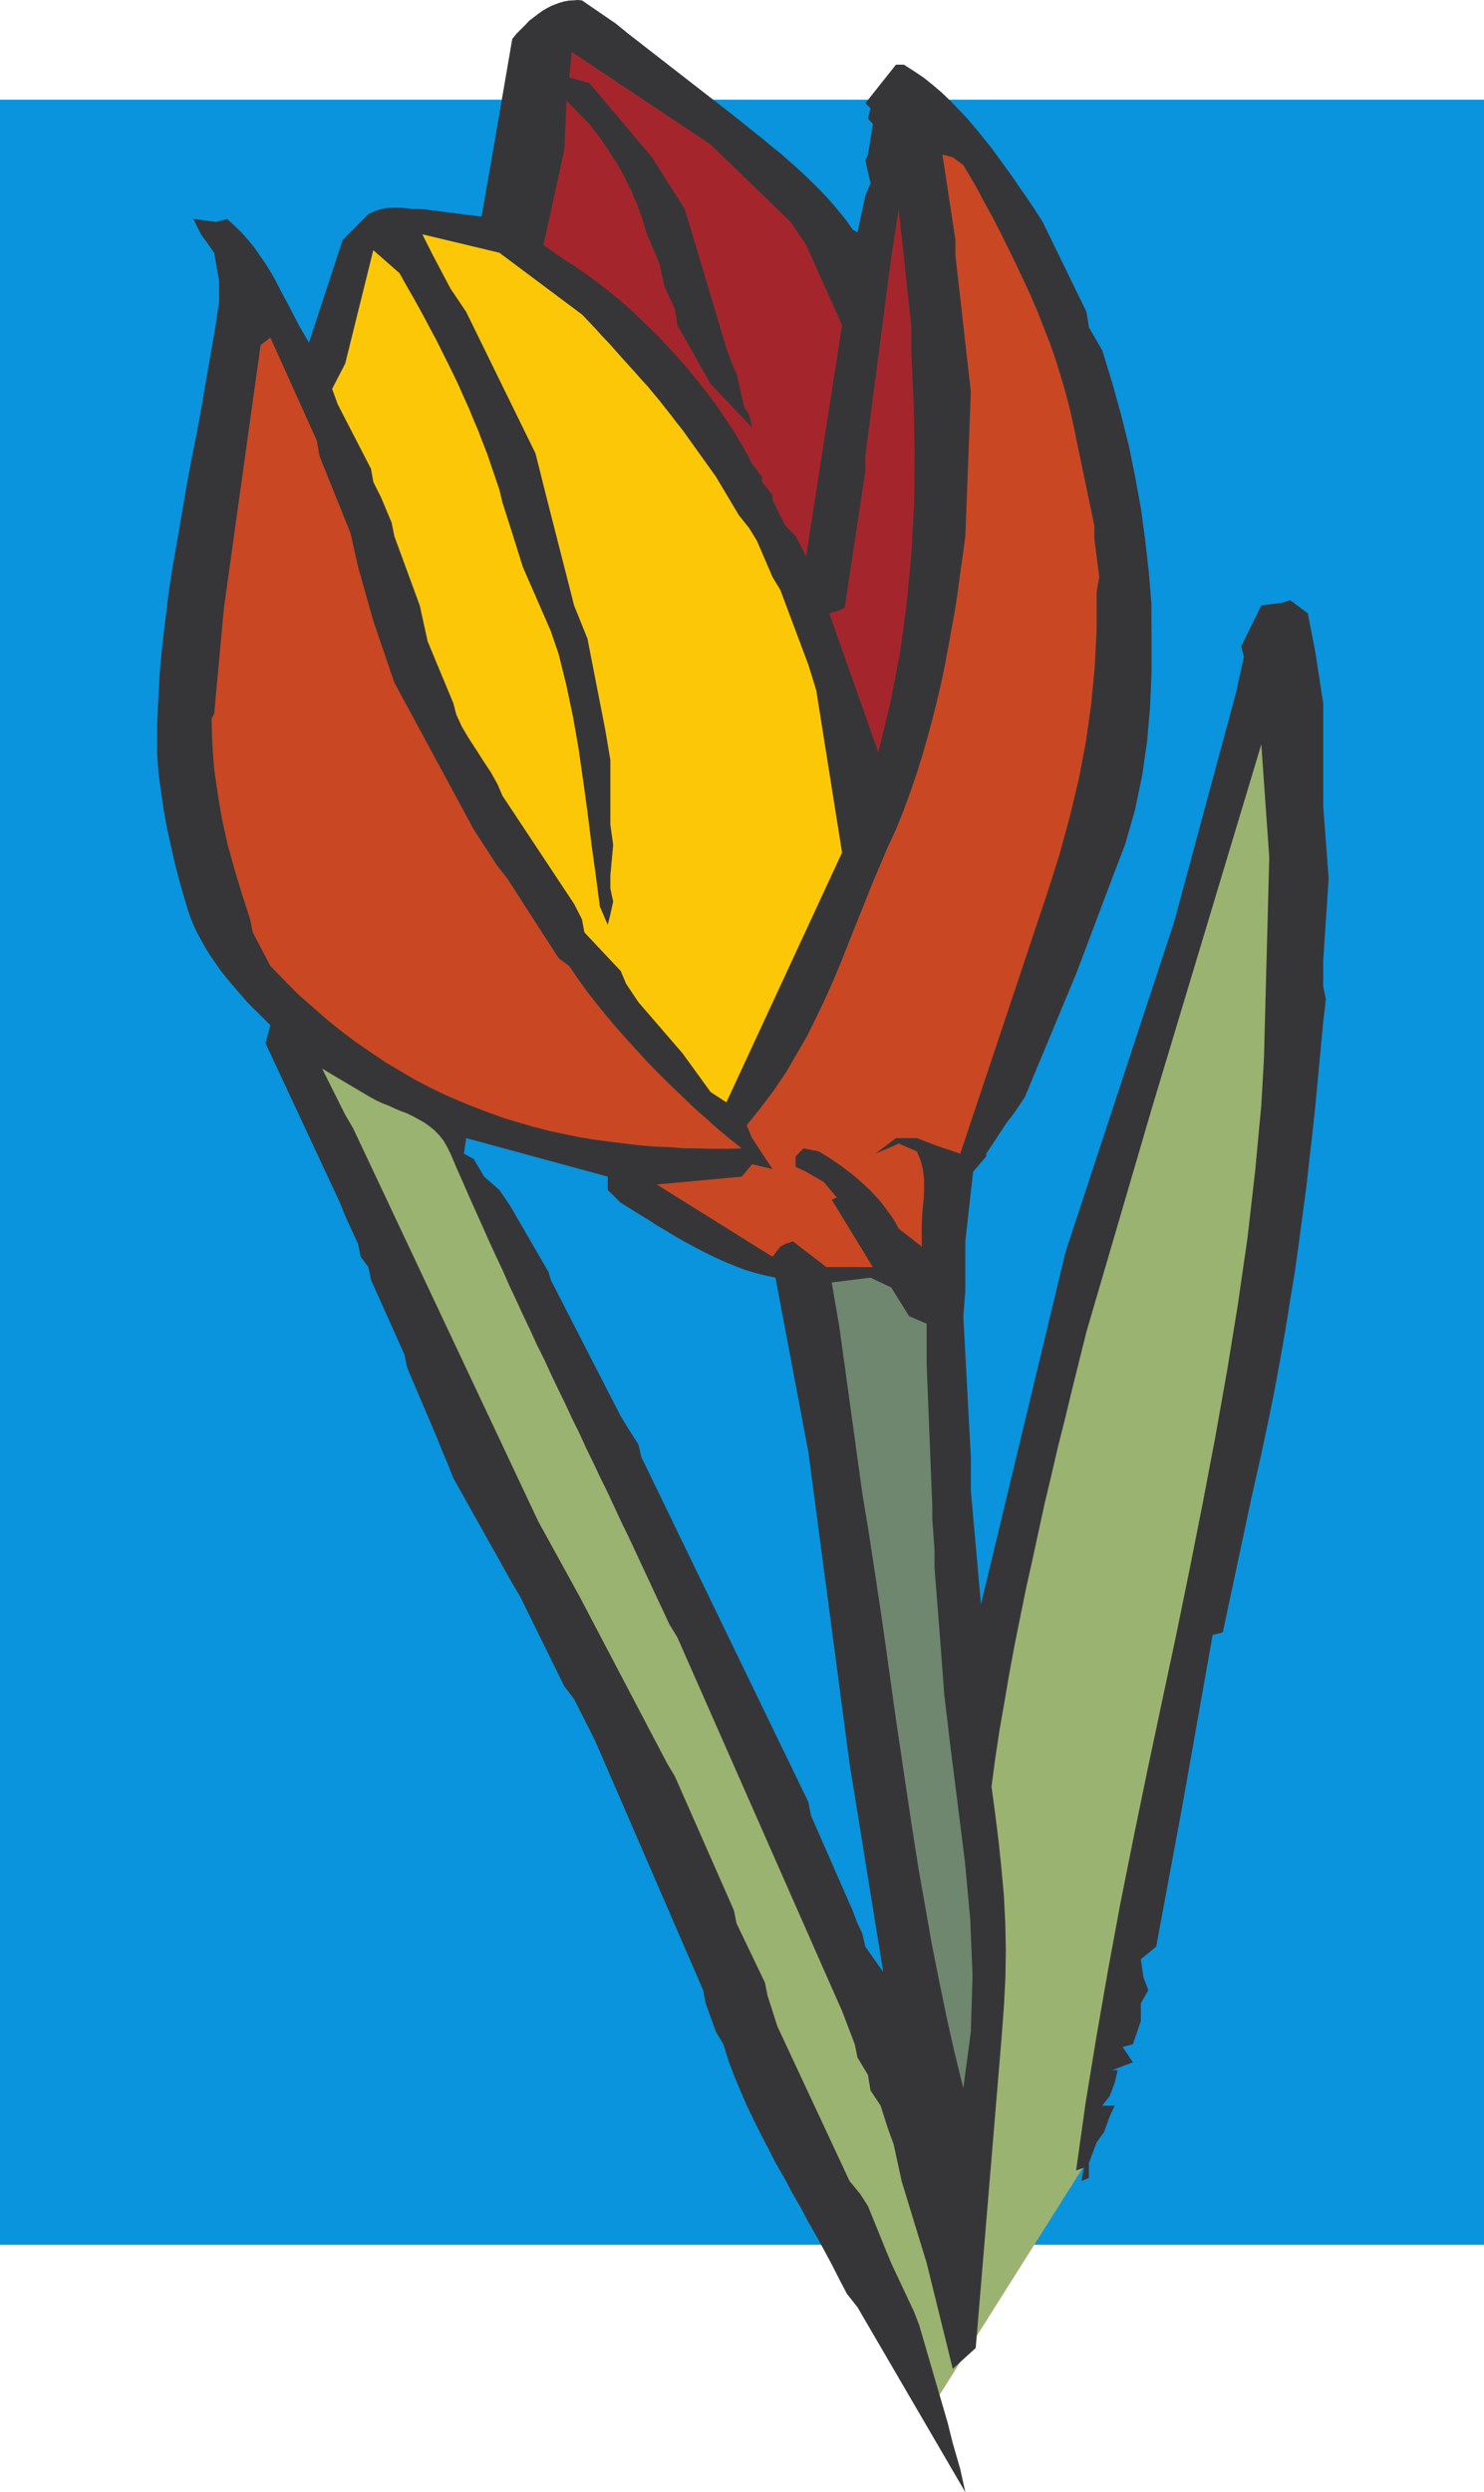 <svg xmlns="http://www.w3.org/2000/svg" width="90.645" height="152.191"><path fill="#0994dd" d="M90.645 137.078H0V6.086h90.645v130.992"/><path fill="#9bb370" d="m16.277 61.664 40.29 85.887 10.058-15.942 7.742-36.914L78.25 69.04l.39-29.531-2.328 5.445-10.464 32.25-6.57 26.809-2.333-33.817-7.351 5.043.758 9.352 6.214 45.078-11.625-24.496-18.984-38.477-9.68-5.03"/><path fill="#363639" d="m9.602 44.219.07-1.598.09-1.598.152-1.617.191-1.597.196-1.618.246-1.601.285-1.617.277-1.606.274-1.62.3-1.622.32-1.594.302-1.644.273-1.606.285-1.62.278-1.618.242-1.621v-1.274l-.301-1.714-.805-1.125-.468-.942 1.41.188.644-.188.473.426.445.437.39.438.372.457.332.484.32.457.301.48.285.497.25.484.266.504.254.469.265.508.243.469.25.484.285.484.277.48 2.059-6.269 1.57-1.586.207-.093.219-.102.195-.059.219-.054.207-.051.195-.02h.219l.207-.011.195.011h.196l.23.02.191.027.196.024h.207l.219.008h.195l3.617.46.633-3.628 1.242-7.223.262-.324.277-.274.262-.265.254-.266.285-.215.254-.195.265-.188.274-.16.265-.136.254-.102.262-.094.277-.078.266-.047.262-.011.277-.024.262.024 2.058 1.41.793.644 6.27 4.871.48.38.497.398.48.39.516.407.496.422.527.414.496.437.504.445.473.438.48.46.461.462.457.48.414.473.403.48.378.48.344.497.301.184.48-2.239.313-.781-.313-1.39.165-.344.296-1.871-.296-.325.148-.64-.313-.301 1.872-2.356h.484l.598.383.597.399.574.46.563.481.539.52.52.539.515.55.48.563.485.598.48.597.438.598.437.605.434.598.402.598.403.574.402.586.61.957 2.675 5.488.149.942.816 1.41.598 1.945.539 1.938.48 1.906.39 1.922.349 1.918.261 1.914.22 1.941.163 1.93.008 2.16v2.137l-.09 2.09-.183 2.101-.301 2.078-.434 2.078-.597 2.094-.805 2.102-2.195 5.82-3.137 7.535-.64.953-.462.598-1.25 1.894v.164l-.804.942-.473 4.25V78.8l-.125 1.574.461 8.602v2.054l.617 6.938 5.168-21.523 6.63-20.145 3.776-13.977.141-.644.344-1.57-.16-.645 1.226-2.496 1.29-.16.468-.16 1.082.804.457 2.356.484 3.136v6.282l.332 4.422-.332 5.007v1.575l.16.777-.16 1.414-.136 1.422-.164 1.738-.16 1.735-.184 1.742-.195 1.715-.196 1.734-.23 1.719-.23 1.734-.239 1.715-.289 1.742-.273 1.715-.301 1.719-.32 1.738-.336 1.711-.368 1.742-.375 1.715-.394 1.734-1.742 8.188-.621.16-1.872 10.547-1.578 8.488-.937.766.16 1.105.297.778-.457.816v1.082l-.485 1.41-.628.164.628.942-1.273.48h.344l-.184.77-.3.804-.458.594h.758l-.3.645-.344.953-.457.644-.473 1.242v.93l-.461.184.164-.817-.484.172.574-4.09.668-4.086.71-4.078.759-4.09.816-4.074.836-4.054.863-4.067.864-4.054.835-4.079.805-4.054.77-4.055.722-4.055.657-4.039.586-4.054.468-4.082.38-4.055.16-2.836.324-12.274-.485-6.906-6.715 22.317-3.964 13.543-.438 1.757-.437 1.754-.422 1.758-.438 1.735-.402 1.734-.414 1.734-.38 1.746-.374 1.735-.383 1.71-.355 1.747-.344 1.71-.324 1.735-.297 1.746-.301 1.711-.262 1.734-.23 1.747.23 1.687.207 1.676.172 1.668.149 1.633.082 1.64.035 1.633-.024 1.64-.082 1.653-.136 1.871-1.598 19.172-1.402 1.273-1.594-6.464-1.531-5.008-.48-2.219-.345-.953-.457-1.426-.62-.937-.15-.934-.644-1.078-.164-.805-.777-2.031-1.113-2.516-8.95-20.304-.48-.782-.414-.894-.426-.899-.414-.894-.426-.91-.414-.895-.422-.898-.437-.895-.414-.894-.422-.907-.442-.894-.421-.899-.438-.894-.414-.91-.445-.895-.414-.898-.438-.895-.426-.894-.414-.906-.449-.895-.41-.898-.426-.895-.414-.906-.426-.899-.39-.894-.422-.895-.414-.898-.403-.906-.402-.895-.402-.898-.39-.895-.403-.906-.38-.899-.206-.41-.219-.383-.254-.32-.285-.297-.297-.242-.332-.242-.348-.195-.332-.184-.379-.184-.367-.136-.383-.16-.351-.165-.383-.148-.351-.16-.344-.184-.336-.195-2.676-1.586 1.41 2.816.485.829 11.312 24.011 2.516 4.574 5.351 10.196.485.816 3.593 8.156.16.793 1.735 3.618.16.793.602 1.882 4.406 9.442.644.781.485.758 1.09 2.687.324.782 1.406 2.996.3.78 1.747 5.985.309 1.242.46 1.594.31 1.403-6.59-11.301-.645-.817-.461-.882-.457-.899-.473-.883-.48-.875-.504-.882-.473-.895-.508-.875-.468-.883-.504-.875-.461-.894-.461-.887-.434-.871-.426-.887-.39-.89-.367-.887-.332-.871-.348-1.106-.457-.765-.621-1.727-.16-.816-6.606-15.25-1.273-2.516-.598-.781-2.7-5.489-.48-.804-3.597-6.422-.332-.836-.356-.84-.344-.863-.359-.836-.367-.863-.356-.84-.355-.836-.356-.84-.16-.781-2.047-4.57-.16-.782-.468-.629-.16-.785-.786-1.71-.32-.802-4.547-9.742.297-1.101-.48-.48-.485-.473-.45-.457-.421-.485-.414-.48-.39-.461-.38-.473-.332-.48-.32-.461-.3-.48-.266-.485-.25-.457-.22-.473-.183-.457-.164-.484-.136-.461-.344-1.184-.297-1.137-.254-1.136-.242-1.09-.196-1.102-.16-1.101-.148-1.094-.082-1.113v-1.883"/><path fill="#c94823" d="m13.082 43.586.598-6.477 2.238-16.035.598-.457 2.836 6.293.164.942 1.894 4.707.461 2.058.93 3.293.48 1.414.805 2.356 4.848 8.968 1.421 2.196.633.804 3.137 4.868.645.472.492.723.515.723.563.734.597.738.622.746.652.735.668.734.68.746.699.715.71.7.727.698.711.68.746.656.711.641.723.598.723.574-.883.023h-.895l-.894-.023-.91-.012-.895-.07-.895-.031-.921-.082-.895-.106-.922-.113-.914-.125-.898-.148-.918-.188-.918-.195-.922-.239-.918-.265-.918-.274-.895-.324-.918-.344-.921-.379-.907-.39-.918-.45-.898-.468-.895-.527-.894-.532-.899-.605-.906-.621-.87-.657-.888-.71-.87-.77-.887-.77-.848-.863-.863-.883-1.078-2.054-.16-.793-.497-1.543-.457-1.512-.426-1.539-.335-1.516-.262-1.543-.219-1.535-.113-1.539-.047-1.527.16-.3"/><path fill="#fcc707" d="m20.445 23.441.64-1.238 1.716-6.926 1.605 1.41.39.7.403.703.38.676.378.699.36.68.367.68.332.675.343.68.332.675.325.68.296.676.32.7.278.679.297.7.266.698.277.703.754 2.215.187.782.598 1.87.645 2.06 1.707 3.913.484 1.414.48 1.942.403 1.93.336 1.917.273 1.918.266 1.918.238 1.918.266 1.93.254 1.941.48 1.114.16-.633.172-.781-.172-.813v-.762l.172-1.894-.172-1.238v-3.95l-.32-1.886-1.078-5.512-.817-2.035-1.726-6.762-.63-2.516-4.237-8.648-.953-1.414-1.079-2.043-.644-1.277 4.707 1.125 5.043 3.77.414.433.426.449.39.437.422.438.406.457.387.437.406.45.399.437.379.434.402.437.36.438.374.449.36.457.344.438.332.437.347.434 2.032 2.84 1.402 2.351.64.805.473.781.942 2.191.48.793 1.711 4.563.484 1.57 1.575 9.903-7.067 15.253-.965-.632-1.707-2.356-2.703-3.133-.754-1.129-.324-.77-2.219-2.362-.148-.793-.48-.942-4.376-6.605-.3-.7-.403-.722-.457-.692-.46-.722-.458-.703-.414-.7-.324-.714-.184-.696-1.57-3.78-.484-2.196-1.551-4.227-.164-.824-.64-1.527-.481-.965-.14-.793-2.032-3.942-.344-.941.16-.309"/><path fill="#0994dd" d="m28.473 69.5 8.648 2.352v.816l.793.781.563.344.562.355.55.332.563.368.578.336.56.343.585.332.598.32.574.301.598.29.597.273.61.25.605.234.621.192.645.164.644.137 2.008 10.644 2.516 19.02 2.058 12.738-1.094-1.547-.183-.805-.297-.62-.3-.794-2.54-5.789-.16-.828-10.2-21.062-.183-.77-.594-.941-.484-.782-4.273-8.328-.137-.48-2.356-4.067-.644-.941-.93-.816-.64-1.079-.598-.324.137-.949"/><path fill="#a4262c" d="m33.34 14.309 1.129-5.168.136-2.996 1.391 1.425.32.414.325.422.273.39.285.427.254.414.266.402.242.426.219.41.195.406.207.41.172.426.183.399.137.418.16.421.125.418.118.422.793 1.871.32 1.426.644 1.41.137.946 2.031 3.593 2.54 2.676-.172-.781-.313-.484-.469-2.055-.16-.297-.46-1.242-2.54-8.488-2.008-3.168-3.824-4.536-1.226-.336.156-1.558 8.476 5.648 4.895 4.735.941 1.398 2.196 4.895-2.196 14.125-.48-.93-.16-.3-.633-.645-.781-1.57v-.321l-.645-.781v-.32l-.598-.786-.437-.836-.504-.851-.55-.86-.598-.886-.645-.871-.676-.864-.722-.87-.758-.84-.781-.84-.817-.801-.816-.785-.86-.754-.863-.692-.875-.664-.883-.62-.87-.552-1.102-.78.156-.645"/><path fill="#c94823" d="m40.117 72.332 5.192-.48.632-.758 1.243.297L45.94 69.5l-.332-.785.871-1.078.805-1.078.738-1.094.653-1.125.644-1.113.559-1.137.543-1.137.515-1.16.473-1.137.457-1.16.461-1.16.461-1.137.457-1.16.484-1.137.48-1.136.517-1.118.46-1.136.415-1.137.39-1.137.356-1.136.32-1.125.3-1.114.278-1.113.262-1.129.23-1.113.207-1.102.196-1.113.203-1.102.164-1.117.148-1.101.16-1.114.149-1.117.336-8.828-.942-8.328v-.93l-.793-5.215.63.16.644.481.758 1.277.52.977.527.965.492.953.484.976.469.965.45.953.437.954.402.941.375.96.379.958.332.953.3.965.29.976.254.965.218.953.203.977 1.114 5.348v.785l.3 2.351-.16.942v2.297l-.117 2.289-.219 2.285-.32 2.25-.433 2.277-.543 2.274-.618 2.273-.726 2.297-5.352 16.031-1.41-.472-1.242-.477h-1.277l-1.262.95 1.125-.473.3-.149 1.114.484.238.575.14.562.06.563v.554l-.012.559-.059.566-.047.57-.023.587v1.277l-1.41-1.102-.188-.355-.215-.348-.242-.332-.254-.343-.262-.336-.3-.32-.297-.321-.32-.297-.336-.3-.344-.298-.348-.265-.351-.274-.36-.246-.344-.238-.71-.438-.942-.183-.48.484v.64l.64.302 1.082.629.793.941-.312.137 2.515 4.113h-2.84l-2.042-1.57-.47.156-.3.164-.48.621-7.067-4.414"/><path fill="#a4262c" d="m50.652 37.453.61-.183.332-.16 1.261-8.329v-.93l1.579-12.117.457-2.964.777 7.214v1.575l.14 3.074.055 3.058-.03 3.075-.165 3.035-.285 3.054-.414 3.032-.586 3.035-.734 3.02-2.997-8.489"/><path fill="#6f876f" d="m50.8 78.316 2.368-.296 1.266.597 1.097 1.758 1.07.457v2.492l.344 8.649v.804l.137 1.871v1.106l.344 4.387.254 3.375.402 3.39.438 3.434.425 3.422.32 3.445.137 3.434-.101 3.433-.461 3.434-.54-2.192-.491-2.191-.461-2.242-.446-2.242-.394-2.25-.399-2.25-.359-2.29-.344-2.273-.336-2.273-.343-2.297-.32-2.297-.321-2.305-.332-2.3-.348-2.297-.355-2.32-.38-2.298-1.41-10.218-.46-2.657"/></svg>
